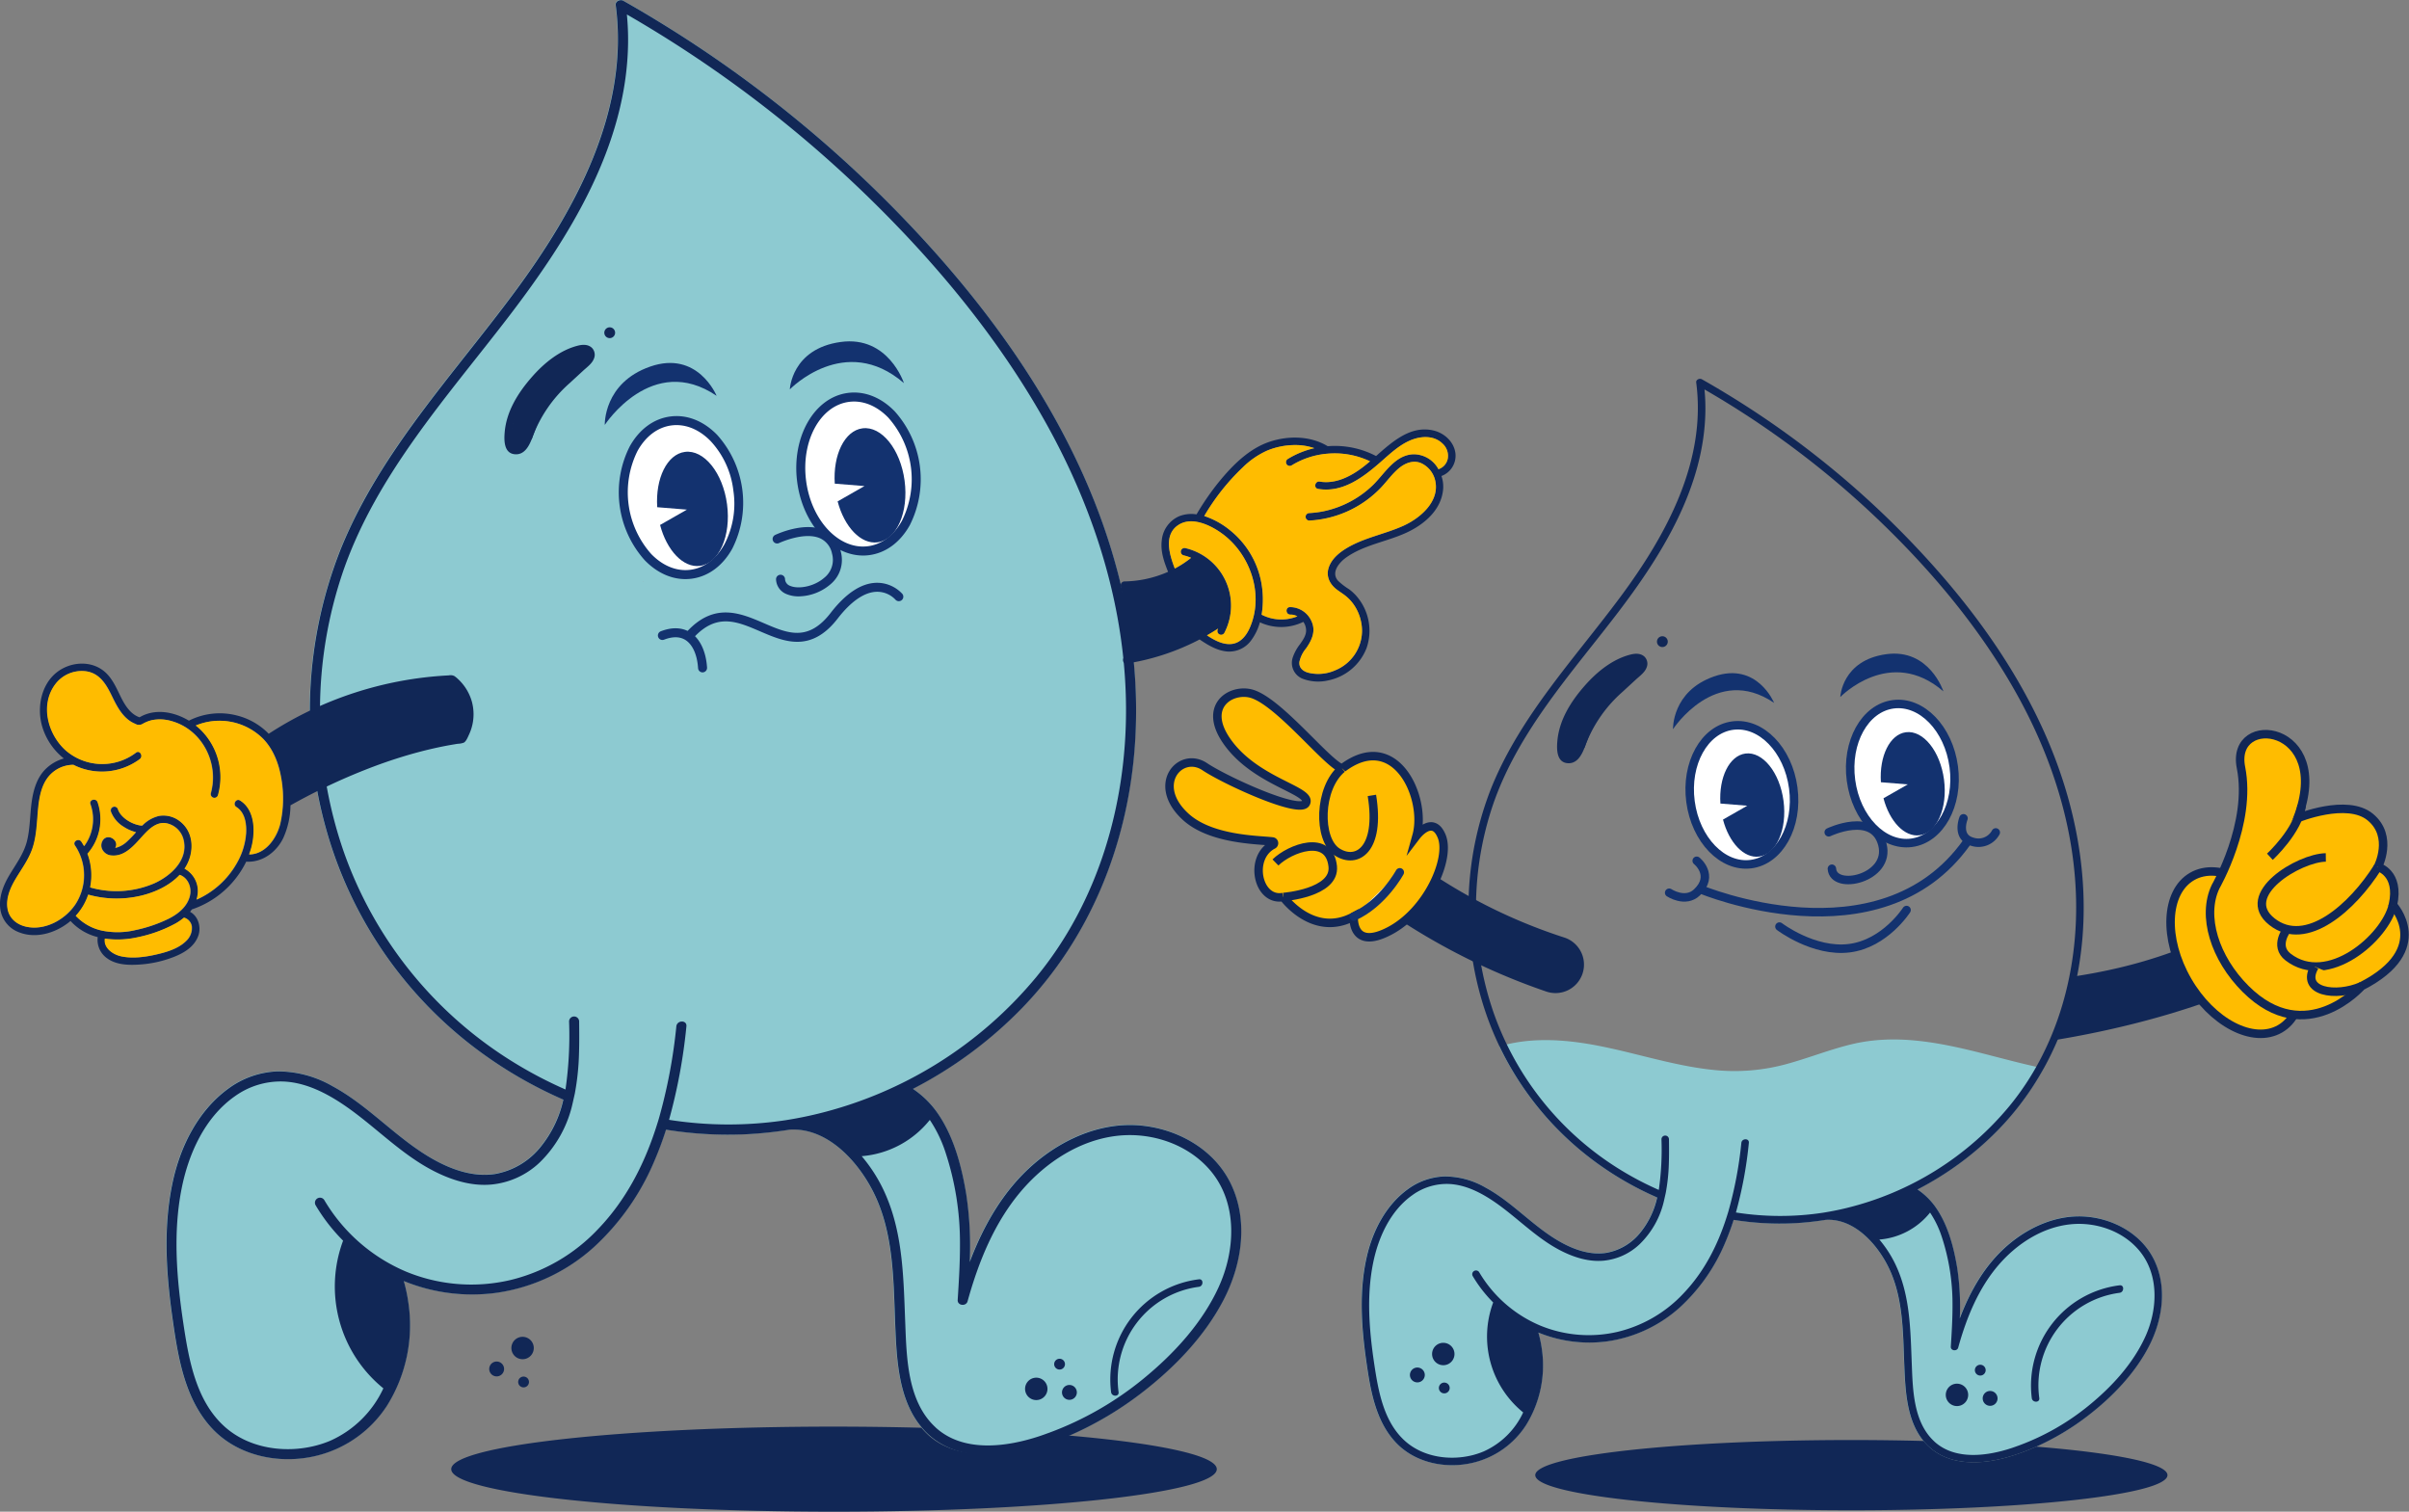 <svg xmlns="http://www.w3.org/2000/svg" xmlns:xlink="http://www.w3.org/1999/xlink" id="Groupe_2033" data-name="Groupe 2033" width="851.896" height="534.539" viewBox="0 0 851.896 534.539"><rect x="0" y="0" width="851.896" height="534.539" fill="#808080" stroke="none"/><defs><clipPath id="clip-path"><rect id="Rectangle_393" data-name="Rectangle 393" width="851.896" height="534.537" fill="none"></rect></clipPath></defs><g id="Groupe_2033-2" data-name="Groupe 2033" clip-path="url(#clip-path)"><path id="Trac&#xE9;_6438" data-name="Trac&#xE9; 6438" d="M685.465,349.355c26.888-4.437,56.859-12.652,80.971-25.351a10.952,10.952,0,1,0-10.357-19.3c-21.778,11.959-40.729,18.761-65.311,22.379" transform="translate(41.505 18.367)" fill="#112756"></path><path id="Trac&#xE9;_6439" data-name="Trac&#xE9; 6439" d="M731.364,292.328c-9.476,5.471-10.2,21.966-1.607,36.842s23.234,22.5,32.71,17.029,10.2-21.966,1.607-36.842-23.233-22.5-32.709-17.029" transform="translate(43.823 17.593)" fill="#ffbc00"></path><path id="Trac&#xE9;_6440" data-name="Trac&#xE9; 6440" d="M731.364,292.328c-9.476,5.471-10.2,21.966-1.607,36.842s23.234,22.5,32.71,17.029,10.2-21.966,1.607-36.842S740.84,286.857,731.364,292.328Z" transform="translate(43.823 17.593)" fill="none" stroke="#112756" stroke-miterlimit="10" stroke-width="3"></path><path id="Trac&#xE9;_6441" data-name="Trac&#xE9; 6441" d="M738.9,298.675s12.887-22.32,8.961-42.085,32.7-15.316,20,17.905c0,0,17.55-7.177,25.738-.381,8.286,6.877,2.682,17.624,2.682,17.624s7.847,1.992,5.307,13.475c0,0,14.538,15.551-11.111,28.69,0,0-19.555,22.338-40.993.952-10.872-10.844-15.564-25.782-10.579-36.182" transform="translate(44.619 14.822)" fill="#ffbc00"></path><path id="Trac&#xE9;_6442" data-name="Trac&#xE9; 6442" d="M738.9,298.675s12.887-22.32,8.961-42.085,32.7-15.316,20,17.905c0,0,17.55-7.177,25.738-.381,8.286,6.877,2.682,17.624,2.682,17.624s7.847,1.992,5.307,13.475c0,0,14.538,15.551-11.111,28.69,0,0-19.555,22.338-40.993.952C738.606,324.012,733.914,309.075,738.9,298.675Z" transform="translate(44.619 14.822)" fill="none" stroke="#112756" stroke-miterlimit="10" stroke-width="3"></path><path id="Trac&#xE9;_6443" data-name="Trac&#xE9; 6443" d="M800.139,301.764c-2.724,11.607-23.07,29.159-37.056,18.391-5.092-3.921-.351-9.848-.351-9.848" transform="translate(46.062 18.272)" fill="#ffbc00"></path><path id="Trac&#xE9;_6444" data-name="Trac&#xE9; 6444" d="M800.139,301.764c-2.724,11.607-23.07,29.159-37.056,18.391-5.092-3.921-.351-9.848-.351-9.848" transform="translate(46.062 18.272)" fill="none" stroke="#112756" stroke-miterlimit="10" stroke-width="3"></path><path id="Trac&#xE9;_6445" data-name="Trac&#xE9; 6445" d="M788.428,329.213c-9.037,3.962-21.752,2.049-16.594-6.95" transform="translate(46.662 19.513)" fill="#ffbc00"></path><path id="Trac&#xE9;_6446" data-name="Trac&#xE9; 6446" d="M788.428,329.213c-9.037,3.962-21.752,2.049-16.594-6.95" transform="translate(46.662 19.513)" fill="none" stroke="#112756" stroke-miterlimit="10" stroke-width="3"></path><path id="Trac&#xE9;_6447" data-name="Trac&#xE9; 6447" d="M756.869,286.693s10.1-9.242,11.279-18.235" transform="translate(45.828 16.255)" fill="#ffbc00"></path><path id="Trac&#xE9;_6448" data-name="Trac&#xE9; 6448" d="M756.869,286.693s10.1-9.242,11.279-18.235" transform="translate(45.828 16.255)" fill="none" stroke="#112756" stroke-miterlimit="10" stroke-width="3"></path><path id="Trac&#xE9;_6449" data-name="Trac&#xE9; 6449" d="M795.229,289.25c-8.933,14.244-25.364,28.881-37.46,19.358s9.54-22.591,19.049-22.724" transform="translate(45.666 17.31)" fill="#ffbc00"></path><path id="Trac&#xE9;_6450" data-name="Trac&#xE9; 6450" d="M795.229,289.25c-8.933,14.244-25.364,28.881-37.46,19.358s9.54-22.591,19.049-22.724" transform="translate(45.666 17.31)" fill="none" stroke="#112756" stroke-miterlimit="10" stroke-width="3"></path><path id="Trac&#xE9;_6451" data-name="Trac&#xE9; 6451" d="M733.843,423.746h0c-4.53-8.6-13.883-13.672-23.354-14.54-10.307-.945-20.383,3.468-28.072,10.1-7.944,6.841-13.268,16.131-16.926,25.855a91.631,91.631,0,0,0-.912-17.859c-1.167-7.074-3.129-14.678-7.127-20.723a24.788,24.788,0,0,0-6.915-7.022,110.381,110.381,0,0,0,28.836-21.38,101.717,101.717,0,0,0,15.77-21.4c-7.571-1.564-15.064-3.65-22.516-5.524-14.8-3.721-30.021-6.632-45.145-3.027-7.867,1.875-15.39,4.917-23.186,7.039a69.582,69.582,0,0,1-24.505,2.212c-16.365-1.424-31.858-7.345-48.055-9.7-9.565-1.391-19.73-1.549-28.986,1.251a109.127,109.127,0,0,0,35.431,41.932,113.52,113.52,0,0,0,20.31,11.443,29.89,29.89,0,0,1-5.7,12.08,19.891,19.891,0,0,1-12.271,7.5c-5.578.869-11.178-1.039-16.014-3.712-9.725-5.366-17.032-14.127-26.811-19.408a28.757,28.757,0,0,0-14.572-3.892,23.29,23.29,0,0,0-12.811,4.507c-7.837,5.685-12.514,14.88-14.583,24.159-2.673,11.963-1.856,24.34-.148,36.376,1.442,10.182,3.2,21.424,10.605,29.165,6.1,6.363,15.336,8.74,23.915,7.616a30.825,30.825,0,0,0,22.006-13.9,39.968,39.968,0,0,0,5.536-27.235,40.7,40.7,0,0,0-1.177-5.495,47.484,47.484,0,0,0,24.308,3.119,48.486,48.486,0,0,0,25.793-12.08,64.926,64.926,0,0,0,15.908-22.706,87.1,87.1,0,0,0,3.044-8.177,102.629,102.629,0,0,0,21.19,1.2,106.458,106.458,0,0,0,11.008-1.144l.361-.064c9.874-.594,17.987,8.262,22.134,16.619,5.324,10.754,5.186,23.194,5.663,34.9.371,8.962.838,19.439,6.8,26.673a21.174,21.174,0,0,0,1.623,1.771c7.4,7.1,18.6,6.618,27.818,4.041a77.752,77.752,0,0,0,10.425-3.8,90.207,90.207,0,0,0,18.21-10.892c8.612-6.618,16.629-14.9,21.646-24.626,4.932-9.577,6.607-21.391,1.442-31.244" transform="translate(27.49 20.985)" fill="#8dcad1"></path><path id="Trac&#xE9;_6452" data-name="Trac&#xE9; 6452" d="M431.285,417.446c-6.082-11.552-18.644-18.359-31.364-19.528-13.844-1.267-27.376,4.658-37.7,13.56-10.668,9.186-17.818,21.664-22.732,34.725a122.875,122.875,0,0,0-1.225-23.985c-1.566-9.5-4.2-19.712-9.571-27.831a33.277,33.277,0,0,0-9.286-9.429,148.24,148.24,0,0,0,38.727-28.714c23.73-24.57,36.819-56.93,39.61-90.772,2.948-35.851-5.469-71.616-20.995-103.834-15.5-32.2-37.688-60.9-62.528-86.442A433.676,433.676,0,0,0,228.645,7.055Q222.877,3.529,216.98.2c-1.054-.584-2.863.142-2.678,1.538,4.957,37.432-14.286,72.513-35.822,101.584-21.649,29.213-47.344,56.289-61.274,90.4A155.107,155.107,0,0,0,112.178,294.1a146.582,146.582,0,0,0,56.332,79.307,152.322,152.322,0,0,0,27.276,15.368A40.147,40.147,0,0,1,188.138,405a26.71,26.71,0,0,1-16.48,10.07c-7.492,1.168-15.012-1.4-21.507-4.985-13.062-7.208-22.875-18.972-36.007-26.065a38.633,38.633,0,0,0-19.57-5.227,31.285,31.285,0,0,0-17.206,6.054c-10.526,7.634-16.807,19.983-19.584,32.445-3.59,16.066-2.493,32.688-.2,48.854,1.937,13.674,4.3,28.772,14.243,39.169,8.19,8.546,20.6,11.737,32.119,10.227A41.39,41.39,0,0,0,133.5,496.866a53.672,53.672,0,0,0,7.436-36.576,54.575,54.575,0,0,0-1.581-7.378A63.769,63.769,0,0,0,172,457.1a65.107,65.107,0,0,0,34.64-16.222A87.2,87.2,0,0,0,228,410.382a116.952,116.952,0,0,0,4.087-10.982,137.961,137.961,0,0,0,28.459,1.61,143.144,143.144,0,0,0,14.784-1.539l.485-.085c13.26-.8,24.156,11.1,29.725,22.319,7.15,14.443,6.965,31.149,7.606,46.874.5,12.036,1.125,26.108,9.13,35.822a28.175,28.175,0,0,0,2.178,2.379c9.943,9.528,24.983,8.887,37.36,5.427a104.336,104.336,0,0,0,14-5.1,121.147,121.147,0,0,0,24.456-14.628c11.565-8.888,22.333-20.012,29.071-33.073,6.623-12.861,8.874-28.728,1.937-41.961" transform="translate(3.358 0)" fill="#8dcad1"></path><path id="Trac&#xE9;_6453" data-name="Trac&#xE9; 6453" d="M421.178,490.7c0,8.309-60.6,15.039-135.357,15.039S150.465,499.007,150.465,490.7s60.6-15.039,135.356-15.039c10.634,0,20.985.142,30.912.4A25.56,25.56,0,0,0,318.7,478.2c8.964,8.591,22.526,8.013,33.685,4.893a94.109,94.109,0,0,0,12.624-4.6c34.032,2.735,56.172,7.178,56.172,12.2" transform="translate(9.111 28.801)" fill="#112756"></path><path id="Trac&#xE9;_6454" data-name="Trac&#xE9; 6454" d="M431.357,417.513c-6.081-11.552-18.643-18.36-31.364-19.528-13.843-1.267-27.375,4.658-37.7,13.56-10.668,9.186-17.818,21.664-22.733,34.724a122.712,122.712,0,0,0-1.225-23.985c-1.566-9.5-4.2-19.712-9.571-27.832a33.27,33.27,0,0,0-9.285-9.428A148.234,148.234,0,0,0,358.2,356.31c23.73-24.57,36.819-56.93,39.613-90.772,2.948-35.851-5.471-71.616-21-103.834-15.5-32.2-37.687-60.9-62.528-86.442A433.7,433.7,0,0,0,228.718,7.119Q222.95,3.593,217.053.268C216-.317,214.191.41,214.375,1.805c4.957,37.432-14.286,72.513-35.821,101.584-21.65,29.213-47.345,56.29-61.275,90.4a155.113,155.113,0,0,0-5.027,100.373,146.568,146.568,0,0,0,56.332,79.306,152.312,152.312,0,0,0,27.275,15.368,40.127,40.127,0,0,1-7.649,16.223,26.711,26.711,0,0,1-16.479,10.07c-7.493,1.169-15.013-1.4-21.508-4.985-13.061-7.208-22.875-18.972-36.007-26.065a38.625,38.625,0,0,0-19.57-5.227,31.307,31.307,0,0,0-17.206,6.054c-10.525,7.634-16.805,19.983-19.584,32.445-3.589,16.067-2.492,32.689-.2,48.855,1.937,13.674,4.3,28.771,14.243,39.168,8.191,8.546,20.6,11.737,32.119,10.227a41.387,41.387,0,0,0,29.554-18.673,53.665,53.665,0,0,0,7.436-36.576,54.245,54.245,0,0,0-1.581-7.378,63.785,63.785,0,0,0,32.646,4.188,65.113,65.113,0,0,0,34.64-16.223,87.189,87.189,0,0,0,21.365-30.5,116.65,116.65,0,0,0,4.087-10.982,137.965,137.965,0,0,0,28.459,1.61,142.789,142.789,0,0,0,14.784-1.539l.486-.085c13.259-.8,24.155,11.1,29.724,22.319,7.15,14.443,6.967,31.149,7.606,46.874.5,12.036,1.125,26.109,9.13,35.822a28.379,28.379,0,0,0,2.179,2.379c9.942,9.529,24.982,8.887,37.361,5.427a104.487,104.487,0,0,0,14-5.1,121.168,121.168,0,0,0,24.455-14.628c11.565-8.887,22.334-20.012,29.072-33.073,6.622-12.861,8.874-28.728,1.936-41.961M285.621,393.881c-3.69.9-7.407,1.624-11.153,2.222a135.668,135.668,0,0,1-41.234-.128,193.917,193.917,0,0,0,6.138-33.058c.257-2.279-3.3-2.265-3.56,0a187.353,187.353,0,0,1-6.14,32.474c-.341,1.169-.712,2.322-1.082,3.475-4.273,13.161-10.641,25.5-20.4,35.68a62.845,62.845,0,0,1-31.15,18.1,60.51,60.51,0,0,1-36.79-2.991A61.32,61.32,0,0,1,111.3,424.319a1.786,1.786,0,0,0-3.077,1.808,63.437,63.437,0,0,0,9.742,12.577,46.366,46.366,0,0,0,14.242,52.216,37.548,37.548,0,0,1-18.787,18.53c-.512.214-1.054.427-1.6.627a35.83,35.83,0,0,1-3.575,1.111c-10.811,2.763-23.372,1.011-31.948-6.523-10.355-9.13-12.876-23.786-14.828-36.748-2.35-15.7-3.717-31.962-.6-47.658,2.45-12.334,8.189-25.124,18.758-32.574a27.823,27.823,0,0,1,16.977-5.271c6.766.214,13.119,2.977,18.8,6.467,12.307,7.563,21.949,18.8,34.939,25.352,6.182,3.12,13.118,5.27,20.1,4.616a28.788,28.788,0,0,0,17.063-7.819,41.634,41.634,0,0,0,11.609-20.824l.8-3.546a89.471,89.471,0,0,0,1.467-13.873c.128-3.874.1-7.763.057-11.651a1.782,1.782,0,0,0-3.561,0,133.175,133.175,0,0,1-1.267,24.114,148.5,148.5,0,0,1-17.847-9.315,143.158,143.158,0,0,1-60.591-74.82,152.469,152.469,0,0,1-.056-99.519c11.935-34.113,36.734-61.374,58.355-89.575,21.436-27.974,41.875-60.563,42.273-96.983a92.352,92.352,0,0,0-.427-9.928,431.071,431.071,0,0,1,83.124,62.4c25.411,24.413,48.357,51.916,65.478,82.8,17.033,30.737,27.817,65.02,27.916,100.344.085,33.984-9.857,68.139-31.591,94.647a144.962,144.962,0,0,1-77.627,48.584m142.048,61.075c-5.839,12.834-15.909,23.757-26.734,32.6a115.584,115.584,0,0,1-33.159,19.015c-1.239.441-2.464.9-3.717,1.31-11.507,3.775-26.606,5.826-36.434-3.019-.1-.085-.17-.171-.256-.257-9.857-9.158-10.127-24.484-10.611-36.961-.6-15.054-.713-30.708-6.753-44.809a54.464,54.464,0,0,0-8.645-14.015A34.329,34.329,0,0,0,325.445,396a46.459,46.459,0,0,1,5.584,11.58,101.958,101.958,0,0,1,5.084,32.033c.029,6.694-.384,13.375-.811,20.054-.128,2.037,2.977,2.379,3.5.471,3.874-13.988,9.5-27.917,19.029-39.07,8.688-10.156,20.88-18.146,34.411-19.5,12.178-1.225,25.255,3.318,33,13.047,9.086,11.423,8.189,27.66,2.42,40.337" transform="translate(3.363 0.004)" fill="#112756"></path><path id="Trac&#xE9;_6455" data-name="Trac&#xE9; 6455" d="M401.552,426.544a35.712,35.712,0,0,0-31.061,39.824c0,.021.005.044.008.066.212,1.67,2.863,1.7,2.651,0a33.009,33.009,0,0,1,28.186-37.209l.215-.029c1.667-.221,1.689-2.875,0-2.651" transform="translate(22.416 25.826)" fill="#112756"></path><path id="Trac&#xE9;_6456" data-name="Trac&#xE9; 6456" d="M176.6,460.882a1.909,1.909,0,1,1-1.909-1.909,1.909,1.909,0,0,1,1.909,1.909" transform="translate(10.462 27.791)" fill="#112756"></path><path id="Trac&#xE9;_6457" data-name="Trac&#xE9; 6457" d="M168.382,456.584a2.627,2.627,0,1,1-2.627-2.627,2.627,2.627,0,0,1,2.627,2.627" transform="translate(9.877 27.487)" fill="#112756"></path><path id="Trac&#xE9;_6458" data-name="Trac&#xE9; 6458" d="M178.436,449.676a3.959,3.959,0,1,1-3.959-3.959,3.959,3.959,0,0,1,3.959,3.959" transform="translate(10.325 26.988)" fill="#112756"></path><path id="Trac&#xE9;_6459" data-name="Trac&#xE9; 6459" d="M352.064,453.589a1.909,1.909,0,1,1,0,2.7,1.909,1.909,0,0,1,0-2.7Z" transform="translate(21.283 27.431)" fill="#112756"></path><path id="Trac&#xE9;_6460" data-name="Trac&#xE9; 6460" d="M354.88,462.54a2.627,2.627,0,1,1,0,3.715l0,0a2.628,2.628,0,0,1,0-3.712" transform="translate(21.441 27.96)" fill="#112756"></path><path id="Trac&#xE9;_6461" data-name="Trac&#xE9; 6461" d="M342.962,460.5a3.959,3.959,0,1,1,0,5.6,3.958,3.958,0,0,1,0-5.6Z" transform="translate(20.696 27.813)" fill="#112756"></path><path id="Trac&#xE9;_6462" data-name="Trac&#xE9; 6462" d="M199.224,116.123c-1.283-1.315-3.171-1.315-4.847-.912-6.522,1.57-12.175,6.215-16.492,11.157-4.826,5.5-8.972,12.069-9.6,19.525-.244,2.8-.276,7.265,3.362,7.742,3.51.477,5.239-2.779,6.289-5.547a47.555,47.555,0,0,1,13.437-19.673c1.527-1.411,3.065-2.821,4.592-4.232,1.368-1.273,3.235-2.556,3.9-4.369a3.492,3.492,0,0,0-.647-3.691m-1.782,2.63c-.127.721-.933,1.315-1.442,1.782-.689.658-1.4,1.3-2.1,1.951l-4.4,4.051a47.286,47.286,0,0,0-10.563,13.024,58.981,58.981,0,0,0-3.553,7.816c-.435,1.156-.9,2.609-2,3.3-1.442.912-2.291-.021-2.45-1.464-.7-6.289,2.365-12.451,5.96-17.393a40.822,40.822,0,0,1,12.253-11.56c1.029-.583,8.8-4.391,8.3-1.506" transform="translate(10.184 6.962)" fill="#112756"></path><path id="Trac&#xE9;_6463" data-name="Trac&#xE9; 6463" d="M194.628,116.448l-8.934,4.115-5.92,5.29-3.956,5.29-3.526,6.469-1.563,6.469-.906,5.581,1.764,2.414h2.939l3.314-4.068,3.74-10.157,5.76-6.936,4.468-4.52,5.559-5.327,1.846-3.463-2.939-1.15Z" transform="translate(10.283 7.051)" fill="#112756"></path><path id="Trac&#xE9;_6464" data-name="Trac&#xE9; 6464" d="M205.32,111.044a1.909,1.909,0,1,1-1.909-1.909,1.909,1.909,0,0,1,1.909,1.909" transform="translate(12.201 6.608)" fill="#112756"></path><path id="Trac&#xE9;_6465" data-name="Trac&#xE9; 6465" d="M214.375,193.757a.243.243,0,0,0-.032.053c-.011-.021-.021-.042-.011-.053a.032.032,0,0,1,.042,0" transform="translate(12.977 11.731)" fill="#d5000d"></path><path id="Trac&#xE9;_6466" data-name="Trac&#xE9; 6466" d="M214.375,193.757a.243.243,0,0,0-.032.053c-.011-.021-.021-.042-.011-.053a.032.032,0,0,1,.042,0" transform="translate(12.977 11.731)" fill="#d5000d"></path><path id="Trac&#xE9;_6467" data-name="Trac&#xE9; 6467" d="M248.335,164.794c1.987,14.963-5.4,28.289-16.505,29.762s-21.714-9.462-23.7-24.426,5.4-28.289,16.507-29.763,21.712,9.463,23.7,24.427" transform="translate(12.583 8.491)" fill="#fff"></path><path id="Trac&#xE9;_6468" data-name="Trac&#xE9; 6468" d="M229.885,196.373c-5.122,0-10.155-2.316-14.377-6.667a36,36,0,0,1-5.334-40.2c3.368-6.073,8.461-9.847,14.343-10.628s11.783,1.534,16.62,6.518a35.993,35.993,0,0,1,5.335,40.2c-3.368,6.074-8.462,9.847-14.344,10.629a17.145,17.145,0,0,1-2.243.147m-3.142-54.456a13.6,13.6,0,0,0-1.806.12c-4.858.645-9.112,3.847-11.98,9.017a32.83,32.83,0,0,0,4.836,36.437c4.116,4.242,9.05,6.228,13.918,5.58s9.111-3.847,11.979-9.017a30.927,30.927,0,0,0,3.159-18.958h0a30.938,30.938,0,0,0-7.994-17.478c-3.607-3.717-7.848-5.7-12.111-5.7" transform="translate(12.492 8.4)" fill="#13326f"></path><path id="Trac&#xE9;_6469" data-name="Trac&#xE9; 6469" d="M229.655,171.085l-10.506-.851c-.67-10.179,3.474-18.722,9.78-19.559,6.759-.9,13.436,7.4,14.913,18.526s-2.805,20.878-9.564,21.775c-5.908.785-11.752-5.454-14.117-14.469Z" transform="translate(13.265 9.119)" fill="#13326f"></path><path id="Trac&#xE9;_6470" data-name="Trac&#xE9; 6470" d="M201.659,142.927s16.758-25.764,39.548-10.293c0,0-6.632-16.215-23.509-10.331-16.566,5.774-16.039,20.623-16.039,20.623" transform="translate(12.21 7.328)" fill="#13326f"></path><path id="Trac&#xE9;_6471" data-name="Trac&#xE9; 6471" d="M307.538,156.937c1.986,14.963-5.4,28.289-16.506,29.762s-21.714-9.462-23.7-24.426,5.4-28.289,16.506-29.763,21.713,9.463,23.7,24.427" transform="translate(16.167 8.015)" fill="#fff"></path><path id="Trac&#xE9;_6472" data-name="Trac&#xE9; 6472" d="M289.13,188.513c-11.127,0-21.316-11.1-23.285-25.94-2.1-15.81,5.921-29.962,17.874-31.548,5.877-.781,11.783,1.534,16.62,6.518a35.994,35.994,0,0,1,5.335,40.2c-3.368,6.073-8.462,9.846-14.344,10.628a16.728,16.728,0,0,1-2.2.145m-3.186-54.454a13.6,13.6,0,0,0-1.806.12c-10.215,1.355-17.006,13.906-15.139,27.976s11.695,24.415,21.913,23.058c4.857-.645,9.111-3.848,11.979-9.018a32.832,32.832,0,0,0-4.835-36.437c-3.607-3.717-7.848-5.7-12.111-5.7" transform="translate(16.077 7.924)" fill="#13326f"></path><path id="Trac&#xE9;_6473" data-name="Trac&#xE9; 6473" d="M288.857,163.228l-10.506-.851c-.67-10.179,3.474-18.722,9.78-19.559,6.759-.9,13.436,7.4,14.913,18.526s-2.805,20.878-9.564,21.775c-5.908.785-11.752-5.453-14.117-14.469Z" transform="translate(16.85 8.644)" fill="#13326f"></path><path id="Trac&#xE9;_6474" data-name="Trac&#xE9; 6474" d="M263.362,130.794s19.487-20.209,40.346-2.22c0,0-5.477-16.875-22.374-14.539-17.377,2.4-17.972,16.759-17.972,16.759" transform="translate(15.946 6.891)" fill="#13326f"></path><path id="Trac&#xE9;_6475" data-name="Trac&#xE9; 6475" d="M266.846,200.24a10.893,10.893,0,0,1-4.2-.766,5.829,5.829,0,0,1-3.807-5.157,1.591,1.591,0,1,1,3.175-.2,2.693,2.693,0,0,0,1.864,2.424c2.819,1.184,8.3.323,11.966-2.845a8.1,8.1,0,0,0,2.8-8.53,7.56,7.56,0,0,0-4.081-5.394c-5.621-2.628-14.6,1.584-14.693,1.627a1.591,1.591,0,0,1-1.37-2.871c.421-.2,10.414-4.9,17.4-1.642a10.684,10.684,0,0,1,5.82,7.486,11.2,11.2,0,0,1-3.8,11.731,17.692,17.692,0,0,1-11.083,4.137" transform="translate(15.597 10.641)" fill="#13326f"></path><path id="Trac&#xE9;_6476" data-name="Trac&#xE9; 6476" d="M268.076,215.181c-4.536,0-8.934-1.9-13.062-3.673-8.258-3.557-15.388-6.627-23.551,2.187a1.591,1.591,0,0,1-2.335-2.161c9.693-10.467,18.965-6.471,27.144-2.948,8.38,3.609,15.616,6.727,23.6-3.589,5.392-6.97,10.849-10.564,16.218-10.685a12.2,12.2,0,0,1,9.125,3.881,1.591,1.591,0,0,1-2.422,2.064,8.859,8.859,0,0,0-6.684-2.762c-4.287.121-9.032,3.388-13.72,9.449-4.816,6.224-9.636,8.237-14.309,8.237" transform="translate(13.848 11.765)" fill="#13326f"></path><path id="Trac&#xE9;_6477" data-name="Trac&#xE9; 6477" d="M235.163,225.071a1.591,1.591,0,0,1-1.587-1.491c-.3-4.7-1.911-8.321-4.43-9.934-1.983-1.273-4.543-1.317-7.608-.135a1.59,1.59,0,1,1-1.145-2.967c5.056-1.955,8.484-.85,10.47.422,3.382,2.167,5.529,6.691,5.889,12.415a1.591,1.591,0,0,1-1.487,1.687q-.053,0-.1,0" transform="translate(13.283 12.684)" fill="#13326f"></path><path id="Trac&#xE9;_6478" data-name="Trac&#xE9; 6478" d="M735.486,492.548c0,6.862-50.047,12.419-111.782,12.419s-111.782-5.557-111.782-12.419,50.047-12.419,111.782-12.419c8.781,0,17.329.117,25.527.329a21.2,21.2,0,0,0,1.623,1.771c7.4,7.1,18.6,6.618,27.818,4.041a77.6,77.6,0,0,0,10.425-3.8c28.1,2.259,46.388,5.928,46.388,10.075" transform="translate(30.997 29.072)" fill="#112756"></path><path id="Trac&#xE9;_6479" data-name="Trac&#xE9; 6479" d="M733.9,437.136c-4.529-8.6-13.883-13.671-23.353-14.54-10.309-.944-20.384,3.468-28.073,10.1-7.943,6.841-13.267,16.131-16.926,25.856a91.475,91.475,0,0,0-.912-17.86c-1.167-7.074-3.129-14.678-7.127-20.723a24.773,24.773,0,0,0-6.915-7.021,110.368,110.368,0,0,0,28.836-21.381c17.669-18.294,27.415-42.39,29.494-67.589,2.2-26.694-4.073-53.324-15.633-77.314-11.539-23.979-28.062-45.349-46.558-64.365a322.932,322.932,0,0,0-63.718-50.739q-4.3-2.625-8.686-5.1c-.785-.435-2.132.106-1.994,1.145,3.691,27.871-10.637,53.993-26.673,75.638-16.12,21.752-35.253,41.913-45.625,67.313a115.489,115.489,0,0,0-3.744,74.737,109.14,109.14,0,0,0,41.945,59.051,113.457,113.457,0,0,0,20.31,11.443,29.89,29.89,0,0,1-5.7,12.08,19.891,19.891,0,0,1-12.271,7.5c-5.578.87-11.178-1.039-16.014-3.712-9.725-5.366-17.032-14.126-26.811-19.408a28.757,28.757,0,0,0-14.572-3.892,23.3,23.3,0,0,0-12.811,4.507c-7.837,5.685-12.514,14.88-14.583,24.159-2.673,11.963-1.856,24.34-.148,36.377,1.442,10.181,3.2,21.423,10.605,29.165,6.1,6.363,15.336,8.739,23.915,7.615a30.818,30.818,0,0,0,22.006-13.9,39.968,39.968,0,0,0,5.536-27.235,40.645,40.645,0,0,0-1.177-5.494,47.5,47.5,0,0,0,24.308,3.118,48.479,48.479,0,0,0,25.793-12.08,64.9,64.9,0,0,0,15.908-22.706,86.986,86.986,0,0,0,3.044-8.177,102.7,102.7,0,0,0,21.19,1.2,106.459,106.459,0,0,0,11.009-1.145l.361-.064c9.874-.594,17.987,8.262,22.134,16.619,5.324,10.754,5.186,23.194,5.663,34.9.371,8.962.838,19.44,6.8,26.673a21.2,21.2,0,0,0,1.623,1.771c7.4,7.1,18.6,6.618,27.818,4.041a77.6,77.6,0,0,0,10.425-3.8A90.2,90.2,0,0,0,710.81,493c8.612-6.618,16.629-14.9,21.646-24.626,4.932-9.577,6.607-21.391,1.442-31.244M625.383,419.539c-2.747.668-5.515,1.209-8.3,1.654a101.021,101.021,0,0,1-30.7-.1,144.386,144.386,0,0,0,4.571-24.615c.191-1.7-2.461-1.686-2.651,0a139.438,139.438,0,0,1-4.571,24.181c-.255.87-.53,1.729-.806,2.588-3.182,9.8-7.922,18.984-15.187,26.567a46.785,46.785,0,0,1-23.194,13.48,45.058,45.058,0,0,1-27.394-2.227A45.658,45.658,0,0,1,495.582,442.2a1.33,1.33,0,0,0-2.291,1.347,47.31,47.31,0,0,0,7.254,9.365,34.524,34.524,0,0,0,10.605,38.88,27.957,27.957,0,0,1-13.989,13.8c-.382.159-.785.318-1.188.467a26.82,26.82,0,0,1-2.662.827c-8.05,2.057-17.4.753-23.788-4.857-7.71-6.8-9.587-17.711-11.04-27.362-1.75-11.687-2.768-23.8-.445-35.486,1.824-9.184,6.1-18.708,13.967-24.255A20.718,20.718,0,0,1,484.648,411c5.038.159,9.768,2.217,14,4.815,9.163,5.632,16.343,14,26.015,18.878,4.6,2.323,9.768,3.924,14.964,3.436a21.433,21.433,0,0,0,12.705-5.822,30.994,30.994,0,0,0,8.643-15.505l.594-2.641a66.477,66.477,0,0,0,1.092-10.33c.1-2.885.074-5.78.042-8.675a1.327,1.327,0,0,0-2.651,0,99.2,99.2,0,0,1-.944,17.955,110.546,110.546,0,0,1-13.289-6.936A106.588,106.588,0,0,1,500.7,350.466a113.524,113.524,0,0,1-.042-74.1c8.887-25.4,27.352-45.7,43.451-66.7,15.961-20.829,31.18-45.095,31.477-72.213a68.791,68.791,0,0,0-.318-7.392,320.963,320.963,0,0,1,61.894,46.463c18.92,18.178,36.006,38.657,48.753,61.65,12.684,22.887,20.713,48.414,20.787,74.716.064,25.3-7.339,50.737-23.523,70.474a107.928,107.928,0,0,1-57.8,36.175m105.769,45.476c-4.348,9.556-11.846,17.69-19.906,24.276a86.062,86.062,0,0,1-24.69,14.158c-.923.329-1.835.668-2.768.976-8.569,2.81-19.811,4.338-27.129-2.248-.074-.064-.127-.127-.191-.191-7.339-6.819-7.54-18.231-7.9-27.521-.445-11.21-.53-22.865-5.027-33.365a40.554,40.554,0,0,0-6.437-10.436,25.568,25.568,0,0,0,17.934-9.545,34.674,34.674,0,0,1,4.157,8.622,75.92,75.92,0,0,1,3.786,23.852c.021,4.985-.286,9.959-.6,14.933-.1,1.517,2.217,1.771,2.609.35,2.885-10.415,7.074-20.787,14.169-29.091,6.469-7.562,15.548-13.511,25.623-14.519,9.068-.912,18.8,2.471,24.573,9.715,6.766,8.506,6.1,20.6,1.8,30.035" transform="translate(27.493 7.648)" fill="#112756"></path><path id="Trac&#xE9;_6480" data-name="Trac&#xE9; 6480" d="M708.552,428.544a35.712,35.712,0,0,0-31.061,39.824c0,.021.005.043.008.066.212,1.67,2.864,1.7,2.651,0a33.009,33.009,0,0,1,28.186-37.209l.215-.029c1.667-.221,1.69-2.875,0-2.651" transform="translate(41.005 25.947)" fill="#112756"></path><path id="Trac&#xE9;_6481" data-name="Trac&#xE9; 6481" d="M565.375,296.757a.241.241,0,0,0-.032.053c-.011-.021-.021-.042-.011-.053a.032.032,0,0,1,.042,0" transform="translate(34.23 17.968)" fill="#d5000d"></path><path id="Trac&#xE9;_6482" data-name="Trac&#xE9; 6482" d="M565.375,296.757a.241.241,0,0,0-.032.053c-.011-.021-.021-.042-.011-.053a.032.032,0,0,1,.042,0" transform="translate(34.23 17.968)" fill="#d5000d"></path><path id="Trac&#xE9;_6483" data-name="Trac&#xE9; 6483" d="M483.6,462.882a1.909,1.909,0,1,1-1.909-1.909,1.909,1.909,0,0,1,1.909,1.909" transform="translate(29.051 27.912)" fill="#112756"></path><path id="Trac&#xE9;_6484" data-name="Trac&#xE9; 6484" d="M475.382,458.584a2.627,2.627,0,1,1-2.627-2.627,2.627,2.627,0,0,1,2.627,2.627" transform="translate(28.466 27.608)" fill="#112756"></path><path id="Trac&#xE9;_6485" data-name="Trac&#xE9; 6485" d="M485.436,451.676a3.959,3.959,0,1,1-3.959-3.959,3.959,3.959,0,0,1,3.959,3.959" transform="translate(28.913 27.109)" fill="#112756"></path><path id="Trac&#xE9;_6486" data-name="Trac&#xE9; 6486" d="M659.064,455.589a1.909,1.909,0,1,1,0,2.7,1.909,1.909,0,0,1,0-2.7Z" transform="translate(39.872 27.552)" fill="#112756"></path><path id="Trac&#xE9;_6487" data-name="Trac&#xE9; 6487" d="M661.88,464.54a2.627,2.627,0,1,1,0,3.715l0,0a2.627,2.627,0,0,1,0-3.712" transform="translate(40.03 28.081)" fill="#112756"></path><path id="Trac&#xE9;_6488" data-name="Trac&#xE9; 6488" d="M649.962,462.5a3.959,3.959,0,1,1,0,5.6,3.958,3.958,0,0,1,0-5.6h0" transform="translate(39.285 27.934)" fill="#112756"></path><path id="Trac&#xE9;_6489" data-name="Trac&#xE9; 6489" d="M550.224,219.123c-1.283-1.315-3.171-1.315-4.847-.912-6.522,1.57-12.175,6.215-16.492,11.157-4.826,5.5-8.972,12.069-9.6,19.525-.244,2.8-.276,7.265,3.362,7.742,3.51.477,5.239-2.779,6.289-5.547a47.564,47.564,0,0,1,13.437-19.673c1.527-1.411,3.065-2.821,4.592-4.232,1.368-1.273,3.235-2.556,3.9-4.369a3.492,3.492,0,0,0-.647-3.691m-1.782,2.63c-.127.721-.933,1.315-1.442,1.782-.689.658-1.4,1.3-2.1,1.951l-4.4,4.051a47.286,47.286,0,0,0-10.563,13.024,58.978,58.978,0,0,0-3.553,7.816c-.435,1.156-.9,2.609-2,3.3-1.442.912-2.291-.021-2.45-1.464-.7-6.289,2.365-12.451,5.96-17.393a40.821,40.821,0,0,1,12.253-11.56c1.029-.583,8.8-4.391,8.3-1.506" transform="translate(31.437 13.198)" fill="#112756"></path><path id="Trac&#xE9;_6490" data-name="Trac&#xE9; 6490" d="M545.628,219.448l-8.934,4.115-5.92,5.29-3.956,5.29-3.526,6.469-1.563,6.469-.906,5.581,1.764,2.414h2.939l3.314-4.068,3.739-10.157,5.76-6.936,4.468-4.52,5.559-5.327,1.846-3.463-2.939-1.15Z" transform="translate(31.536 13.287)" fill="#112756"></path><path id="Trac&#xE9;_6491" data-name="Trac&#xE9; 6491" d="M556.32,214.044a1.909,1.909,0,1,1-1.909-1.909,1.909,1.909,0,0,1,1.909,1.909" transform="translate(33.454 12.845)" fill="#112756"></path><path id="Trac&#xE9;_6492" data-name="Trac&#xE9; 6492" d="M600.042,264.008c1.8,13.525-4.885,25.569-14.92,26.9s-19.624-8.553-21.42-22.077,4.885-25.569,14.92-26.9,19.624,8.552,21.42,22.077" transform="translate(34.114 14.642)" fill="#fff"></path><path id="Trac&#xE9;_6493" data-name="Trac&#xE9; 6493" d="M600.042,264.008c1.8,13.525-4.885,25.569-14.92,26.9s-19.624-8.553-21.42-22.077,4.885-25.569,14.92-26.9S598.247,250.483,600.042,264.008Z" transform="translate(34.114 14.642)" fill="none" stroke="#13326f" stroke-linecap="round" stroke-linejoin="round" stroke-width="3"></path><path id="Trac&#xE9;_6494" data-name="Trac&#xE9; 6494" d="M583.158,269.695l-9.5-.769c-.607-9.2,3.14-16.921,8.84-17.678,6.109-.81,12.143,6.687,13.479,16.745s-2.535,18.87-8.645,19.682c-5.339.708-10.621-4.931-12.758-13.078Z" transform="translate(34.731 15.209)" fill="#13326f"></path><path id="Trac&#xE9;_6495" data-name="Trac&#xE9; 6495" d="M557.854,244.245s15.146-23.286,35.745-9.3c0,0-5.993-14.655-21.248-9.338-14.973,5.219-14.5,18.641-14.5,18.641" transform="translate(33.778 13.59)" fill="#13326f"></path><path id="Trac&#xE9;_6496" data-name="Trac&#xE9; 6496" d="M653.552,256.906c1.8,13.525-4.886,25.569-14.92,26.9s-19.625-8.553-21.421-22.077,4.886-25.569,14.92-26.9,19.625,8.552,21.421,22.077" transform="translate(37.354 14.211)" fill="#fff"></path><path id="Trac&#xE9;_6497" data-name="Trac&#xE9; 6497" d="M653.552,256.906c1.8,13.525-4.886,25.569-14.92,26.9s-19.625-8.553-21.421-22.077,4.886-25.569,14.92-26.9S651.757,243.381,653.552,256.906Z" transform="translate(37.354 14.211)" fill="none" stroke="#13326f" stroke-linecap="round" stroke-linejoin="round" stroke-width="3"></path><path id="Trac&#xE9;_6498" data-name="Trac&#xE9; 6498" d="M636.668,262.593l-9.495-.769c-.607-9.2,3.14-16.921,8.84-17.678,6.109-.81,12.143,6.687,13.479,16.745s-2.535,18.87-8.645,19.681c-5.339.71-10.621-4.929-12.758-13.077Z" transform="translate(37.971 14.779)" fill="#13326f"></path><path id="Trac&#xE9;_6499" data-name="Trac&#xE9; 6499" d="M613.624,233.278s17.613-18.265,36.467-2.007c0,0-4.951-15.253-20.224-13.14-15.706,2.172-16.243,15.147-16.243,15.147" transform="translate(37.155 13.196)" fill="#13326f"></path><path id="Trac&#xE9;_6500" data-name="Trac&#xE9; 6500" d="M567.015,297.441s63.427,26.6,94.141-16.534" transform="translate(34.332 17.009)" fill="none" stroke="#13326f" stroke-linecap="round" stroke-linejoin="round" stroke-width="3"></path><path id="Trac&#xE9;_6501" data-name="Trac&#xE9; 6501" d="M566.308,286.994s6.46,5.118.1,11.171c-4.13,3.931-9.841.135-9.841.135" transform="translate(33.7 17.377)" fill="none" stroke="#13326f" stroke-linecap="round" stroke-linejoin="round" stroke-width="3"></path><path id="Trac&#xE9;_6502" data-name="Trac&#xE9; 6502" d="M654.743,272.841s-2.683,6.706,3.168,8.286a6.929,6.929,0,0,0,8.239-3.294" transform="translate(39.607 16.52)" fill="none" stroke="#13326f" stroke-linecap="round" stroke-linejoin="round" stroke-width="3"></path><path id="Trac&#xE9;_6503" data-name="Trac&#xE9; 6503" d="M593.334,309.265s12.132,9.25,24.764,7.642,20.192-13.49,20.192-13.49" transform="translate(35.926 18.372)" fill="none" stroke="#13326f" stroke-linecap="round" stroke-linejoin="round" stroke-width="3"></path><path id="Trac&#xE9;_6504" data-name="Trac&#xE9; 6504" d="M609.769,277.637s15.9-7.6,18.98,4.344-17.352,16.535-17.855,8.539" transform="translate(36.921 16.666)" fill="none" stroke="#13326f" stroke-linecap="round" stroke-linejoin="round" stroke-width="3"></path><path id="Trac&#xE9;_6505" data-name="Trac&#xE9; 6505" d="M167.019,235.288a17.257,17.257,0,0,0-5.113-8.632,10.07,10.07,0,0,0-1.2-.982,3.021,3.021,0,0,0-1.984-.251,128.616,128.616,0,0,0-63.695,20.647A23.727,23.727,0,0,0,83.758,239.6a24.144,24.144,0,0,0-16.95,1.834c-5.3-3.182-12.011-4.415-17.461-1.189-3.106-1.061-5.021-4.03-6.444-6.846-1.591-3.159-2.959-6.6-5.628-9.04-4.817-4.406-12.452-3.867-17.354.106-5.34,4.333-6.832,12.129-5.136,18.546a22.612,22.612,0,0,0,7.8,11.794,14.96,14.96,0,0,0-6.409,3.695c-3.09,3-4.342,7.334-4.942,11.479-.663,4.591-.557,9.3-1.641,13.824-1.114,4.679-3.994,8.378-6.389,12.453-2.082,3.541-3.663,7.63-3.09,11.8a10.272,10.272,0,0,0,6.727,8.254c6.132,2.355,13.175.106,18.1-4.044a19.258,19.258,0,0,0,9.618,5.7,7.923,7.923,0,0,0,3.309,7.486c3.236,2.375,7.618,2.469,11.46,2.218a40.343,40.343,0,0,0,12.542-2.852c3.518-1.433,6.936-3.6,8.262-7.351,1.1-3.1-.063-6.921-2.931-8.44q.339-.41.647-.848a33.094,33.094,0,0,0,19.22-16.89c5.621.361,10.637-3.3,13.074-8.295a28.918,28.918,0,0,0,2.584-11.621A214.906,214.906,0,0,1,132.5,257.518c5.159-1.919,10.4-3.615,15.724-5.023q3.972-1.05,8-1.873,1.928-.391,3.868-.722.905-.154,1.814-.295a6.524,6.524,0,0,0,2.121-.4c.833-.477,1.4-1.915,1.784-2.745a16.981,16.981,0,0,0,1.2-11.179M26.868,310.443c.137-.148.282-.293.414-.444a20.747,20.747,0,0,0,4.007-7.04,37.289,37.289,0,0,0,18.651.376c4.979-1.193,10.125-3.552,13.681-7.375,2.935,1.04,4.325,4.422,3.6,7.424-.924,3.818-4.136,6.392-7.489,8.079a49.9,49.9,0,0,1-11.64,4,27.4,27.4,0,0,1-11.761.26,17.923,17.923,0,0,1-9.459-5.277m39.019,8.9c-2.779,2.785-7.179,4.03-10.912,4.861-3.836.859-8.254,1.413-12.14.545-2.941-.656-6.171-3.006-5.654-6.233a32.246,32.246,0,0,0,11.374-.446A48.206,48.206,0,0,0,62.283,313.1a19.371,19.371,0,0,0,2.874-2.006,3.81,3.81,0,0,1,2.751,3.146,6.241,6.241,0,0,1-2.015,5.105M99.2,277.811c-1.262,5.162-5.243,10.924-11.03,10.934a23.382,23.382,0,0,0,1.543-10.128c-.3-3.532-1.6-6.987-4.723-8.934-1.451-.907-2.784,1.386-1.338,2.29,3.105,1.939,3.648,6.045,3.431,9.4a24.741,24.741,0,0,1-3.272,10.454,30.409,30.409,0,0,1-14.222,12.893,10.984,10.984,0,0,0,.375-1.66,8.976,8.976,0,0,0-4.623-9.271c.076-.113.159-.223.233-.338,3.235-5.061,3.288-12.286-1.677-16.262a9.416,9.416,0,0,0-7.583-2.057,12.009,12.009,0,0,0-5.878,3.361c-.019.018-.037.039-.056.057-.192-.008-.384-.018-.577-.036h-.056a.114.114,0,0,0-.033-.007c-.106-.018-.212-.035-.318-.056a11.129,11.129,0,0,1-1.433-.38,11.937,11.937,0,0,1-2.691-1.309,9.91,9.91,0,0,1-2.2-1.857c-.075-.084-.148-.168-.221-.253,0,0-.118-.153-.147-.188-.132-.179-.256-.362-.371-.551s-.223-.4-.33-.608l-.038-.069a.24.24,0,0,0-.022-.067c-.04-.113-.081-.228-.118-.344a1.327,1.327,0,0,0-2.557.705,10.643,10.643,0,0,0,4.55,5.443,14.182,14.182,0,0,0,4.348,1.909,38.953,38.953,0,0,1-3.352,3.447,9,9,0,0,1-3.384,1.954c-.181.051-.384.1-.593.14,1.5-2.372-2.046-5.035-4.051-3.122a3.242,3.242,0,0,0-.575,3.626,3.962,3.962,0,0,0,3.394,2.188c5.4.472,8.926-4.985,12.249-8.3,1.787-1.782,4-3.437,6.67-3.166a7.771,7.771,0,0,1,6.458,5.905c1.742,7.058-4.428,12.692-10.2,15.337a33.674,33.674,0,0,1-22.81,1.519,21.639,21.639,0,0,0-.942-11.911,18.508,18.508,0,0,0,3.58-18.221c-.571-1.591-3.134-.908-2.556.7a15.918,15.918,0,0,1-2.243,14.833c-.291-.53-.6-1.054-.942-1.564-.941-1.415-3.238-.088-2.29,1.338a18.858,18.858,0,0,1,.157,20.787c-3.613,5.4-10.663,9.342-17.254,7.954-3.348-.706-6.114-2.863-6.722-6.369-.658-3.805,1.061-7.588,2.97-10.765,2.049-3.41,4.439-6.622,5.761-10.414,1.351-3.871,1.567-8.03,1.893-12.083.345-4.291.79-9.085,3.3-12.738a11.407,11.407,0,0,1,9.378-4.908c.3.155.6.308.909.448a22.5,22.5,0,0,0,22.538-2.462c1.349-1.012.029-3.315-1.338-2.29a19.706,19.706,0,0,1-24.886-.823c-6.348-5.727-9.121-16.2-3.576-23.46a11.679,11.679,0,0,1,11.162-4.417c4.694.857,6.9,4.855,8.816,8.8,1.85,3.818,4.023,8,8.166,9.7a2.6,2.6,0,0,0,2.634.055,11.728,11.728,0,0,1,3.521-1.379,14.493,14.493,0,0,1,6.817.4c10.782,3.076,16.745,14.88,13.787,25.478a1.327,1.327,0,0,0,2.557.705,23.544,23.544,0,0,0-6.363-23.362c-.474-.446-.981-.871-1.5-1.283a21.826,21.826,0,0,1,23.862,4.748c3.594,3.748,5.482,8.781,6.337,13.827a40.761,40.761,0,0,1-.31,16.068m63.348-30.953c-16.875,2.43-33.177,8.317-48.5,15.665-3.828,1.835-7.59,3.8-11.309,5.844-.032-1.2-.092-2.392-.192-3.556-.511-5.933-2.135-11.9-5.768-16.716A126.252,126.252,0,0,1,128.2,233.46a127.645,127.645,0,0,1,17.318-4.017q4.387-.7,8.818-1.072c1.379-.118,5.112-.358,5.691.162a14.945,14.945,0,0,1,1.541,1.6,14.4,14.4,0,0,1,.981,16.728" transform="translate(0 13.397)" fill="#112756"></path><path id="Trac&#xE9;_6506" data-name="Trac&#xE9; 6506" d="M154.484,226.3l4.056,5.466,1.5,4.938v5.2l-1.412,4.849-2.121,1.3-16.928,3.55-11.9,4.409L117.8,259.8l-9.875,4.409-11.55,5.727-.705-5.378-1.5-6.966-2.834-7.924-1.392-2.17,7.671-5.409,15.606-7.054,11.772-3.968,13.711-3.158Z" transform="translate(5.446 13.702)" fill="#112756"></path><path id="Trac&#xE9;_6507" data-name="Trac&#xE9; 6507" d="M26.6,310.274c.137-.148.282-.293.414-.444a20.757,20.757,0,0,0,4.007-7.04,37.289,37.289,0,0,0,18.651.377c4.979-1.193,10.125-3.552,13.681-7.375,2.935,1.04,4.326,4.422,3.6,7.424-.925,3.818-4.136,6.392-7.49,8.079a49.833,49.833,0,0,1-11.64,4,27.4,27.4,0,0,1-11.761.26,17.922,17.922,0,0,1-9.459-5.277m39.012,8.9c-2.779,2.785-7.178,4.025-10.912,4.861-3.836.859-8.254,1.413-12.14.545-2.94-.656-6.171-3.006-5.654-6.233a32.246,32.246,0,0,0,11.374-.447,48.217,48.217,0,0,0,13.726-4.977,19.366,19.366,0,0,0,2.874-2.005,3.81,3.81,0,0,1,2.751,3.146,6.247,6.247,0,0,1-2.019,5.111m33.322-41.538c-1.262,5.162-5.243,10.924-11.03,10.934a23.382,23.382,0,0,0,1.543-10.128c-.3-3.532-1.6-6.987-4.723-8.934-1.451-.907-2.783,1.386-1.337,2.29,3.1,1.939,3.647,6.045,3.43,9.4a24.741,24.741,0,0,1-3.272,10.454,30.409,30.409,0,0,1-14.222,12.893,10.983,10.983,0,0,0,.374-1.66,8.976,8.976,0,0,0-4.627-9.276c.076-.113.159-.223.233-.338,3.235-5.061,3.288-12.286-1.677-16.262a9.415,9.415,0,0,0-7.583-2.057,12.009,12.009,0,0,0-5.878,3.361c-.019.018-.037.039-.056.057-.192-.008-.384-.018-.577-.036h-.056a.114.114,0,0,0-.033-.007c-.106-.018-.212-.035-.318-.056a11.143,11.143,0,0,1-1.433-.38A11.919,11.919,0,0,1,45,276.6a9.94,9.94,0,0,1-2.2-1.857c-.075-.084-.148-.168-.221-.253,0,0-.118-.153-.147-.188-.13-.179-.256-.362-.371-.551s-.223-.4-.33-.608c-.018-.033-.028-.051-.038-.069a.485.485,0,0,1-.022-.067c-.04-.113-.081-.228-.118-.343a1.326,1.326,0,1,0-2.557.7,10.653,10.653,0,0,0,4.55,5.443,14.183,14.183,0,0,0,4.348,1.909,38.945,38.945,0,0,1-3.351,3.447,9.008,9.008,0,0,1-3.385,1.953c-.181.051-.384.1-.593.14,1.5-2.372-2.046-5.035-4.051-3.122a3.242,3.242,0,0,0-.575,3.626,3.957,3.957,0,0,0,3.394,2.188c5.4.472,8.927-4.985,12.249-8.3,1.787-1.782,4-3.437,6.67-3.166a7.77,7.77,0,0,1,6.458,5.905c1.744,7.059-4.428,12.692-10.194,15.337A33.677,33.677,0,0,1,31.7,300.243a21.639,21.639,0,0,0-.942-11.911,18.513,18.513,0,0,0,3.581-18.221c-.572-1.591-3.135-.908-2.557.7a15.918,15.918,0,0,1-2.232,14.838c-.291-.53-.6-1.054-.942-1.564-.941-1.415-3.238-.088-2.29,1.338a18.858,18.858,0,0,1,.157,20.787c-3.613,5.4-10.663,9.342-17.254,7.954-3.348-.706-6.114-2.863-6.722-6.363-.658-3.805,1.061-7.588,2.97-10.765,2.049-3.41,4.439-6.622,5.762-10.414,1.35-3.871,1.566-8.031,1.892-12.083.345-4.291.79-9.085,3.3-12.738a11.407,11.407,0,0,1,9.378-4.908c.3.155.6.308.909.448a22.5,22.5,0,0,0,22.538-2.462c1.349-1.012.029-3.315-1.338-2.29a19.707,19.707,0,0,1-24.886-.823c-6.348-5.727-9.121-16.2-3.576-23.46a11.679,11.679,0,0,1,11.16-4.427c4.694.857,6.9,4.855,8.816,8.8,1.85,3.818,4.023,8,8.172,9.7a2.6,2.6,0,0,0,2.635.055,11.733,11.733,0,0,1,3.52-1.379,14.493,14.493,0,0,1,6.817.4c10.782,3.081,16.745,14.88,13.787,25.478a1.327,1.327,0,0,0,2.557.705,23.544,23.544,0,0,0-6.363-23.362c-.473-.447-.981-.871-1.5-1.283a21.83,21.83,0,0,1,23.862,4.748c3.593,3.748,5.481,8.781,6.336,13.827a40.761,40.761,0,0,1-.31,16.068" transform="translate(0.143 13.547)" fill="#ffbc00"></path><path id="Trac&#xE9;_6508" data-name="Trac&#xE9; 6508" d="M487.119,159.648a7.657,7.657,0,0,0,4.96-7.8c-.381-4.124-3.818-7.339-7.718-8.278-8.045-1.93-14.5,3.823-20.371,9.015a31.473,31.473,0,0,0-17.1-3.475c-6.035-3.658-13.794-3.787-20.386-1.627-7.424,2.432-13.257,8.353-18.1,14.268a93.851,93.851,0,0,0-7.9,11.462,11.852,11.852,0,0,0-6.093.636,10.336,10.336,0,0,0-6.2,8.555c-.492,3.943.8,7.53,2.227,11.125a39.769,39.769,0,0,1-15.469,3.4,1.327,1.327,0,0,0,.132,2.651,41.159,41.159,0,0,0,26.047-9.732,17.971,17.971,0,0,1,8.459,19.564A80.086,80.086,0,0,1,375.7,223.307c-1.665.262-1.557,2.914.132,2.646a83.392,83.392,0,0,0,25.763-8.507c2.97,2.015,6.221,3.993,9.863,4.267a9.6,9.6,0,0,0,8.5-4.136,19.335,19.335,0,0,0,2.957-6.2,17.8,17.8,0,0,0,15.36-.156,5.37,5.37,0,0,1,.98,3.084c-.016,1.842-1.207,3.448-2.227,4.9a15.989,15.989,0,0,0-2.459,4.5,6.017,6.017,0,0,0,3.381,7.6,15.551,15.551,0,0,0,9.175.606,18.473,18.473,0,0,0,13.528-11.477,18.712,18.712,0,0,0-2.934-17.538,16.779,16.779,0,0,0-3.3-3.226,23.7,23.7,0,0,1-3.853-2.959c-2.651-2.954.413-6.534,2.931-8.3,6.326-4.445,14.243-5.515,21.18-8.7,6.323-2.9,12.45-8.065,13.036-15.484a11.35,11.35,0,0,0-.6-4.56m-67.735,53.575c-1.226,2.847-3.331,5.585-6.649,5.851-3.052.248-5.984-1.379-8.534-3.06,1.341-.757,2.66-1.562,3.943-2.409-.046.106-.089.212-.145.318a1.326,1.326,0,0,0,2.345,1.234,20.885,20.885,0,0,0-13.85-30.019,1.327,1.327,0,0,0-.573,2.589,17.556,17.556,0,0,1,2.666.86,35.929,35.929,0,0,1-5.767,3.787c-1.924-5.009-4.052-12.083,1.437-15.5,4.793-2.96,11.355.273,15.337,3.194,9.969,7.3,14.83,21.5,9.79,33.152m21.051-37.794A37.736,37.736,0,0,0,465.987,163.5c2.015-2.183,3.786-4.647,6.065-6.555,2.184-1.82,5.036-2.981,7.824-1.834a8.936,8.936,0,0,1,5.052,6.33c1.579,7.3-5.4,13.176-11.276,15.831-6.555,2.97-13.849,4.173-20.073,7.913-2.718,1.637-5.395,3.869-6.379,7-.935,2.954.379,5.655,2.7,7.493,1.22.965,2.581,1.733,3.747,2.751a15.064,15.064,0,0,1,2.906,3.412,16.562,16.562,0,0,1,2.466,8.55,15.165,15.165,0,0,1-9.514,14,14.656,14.656,0,0,1-9.556.821c-1.849-.53-3.308-1.741-3.064-3.828a10.95,10.95,0,0,1,2.353-4.747c2.114-3.031,3.568-6.217,1.831-9.806a8.32,8.32,0,0,0-7.53-4.8c-1.7.027-1.569,2.673.142,2.651a5.046,5.046,0,0,1,2.469.621,15.16,15.16,0,0,1-12.632-.588,32.848,32.848,0,0,0-.19-11.772,30.98,30.98,0,0,0-10.96-18.08,28.471,28.471,0,0,0-9.137-5.05,77.936,77.936,0,0,1,13.674-17.245,29.329,29.329,0,0,1,8.628-5.914,26.123,26.123,0,0,1,9.92-1.934,20.616,20.616,0,0,1,6.708,1.1,31.168,31.168,0,0,0-9.439,3.854,1.324,1.324,0,0,0,1.417,2.236,28.576,28.576,0,0,1,12.347-4.113,1.534,1.534,0,0,1,.342-.022c0-.021.015-.019.022-.006a29,29,0,0,1,15,2.7c-.87.742-1.733,1.452-2.582,2.1-4.323,3.288-9.623,6-15.207,5.067-1.678-.274-2.26,2.313-.572,2.589,8.747,1.455,16.014-4.161,22.2-9.582,3.191-2.792,6.426-5.879,10.383-7.567,3.7-1.591,8.378-1.874,11.436,1.137a5.831,5.831,0,0,1,1.838,5.294,4.921,4.921,0,0,1-3.293,3.747,10.008,10.008,0,0,0-8.892-5.278c-6.444.26-10.032,6.668-14.105,10.721a35.482,35.482,0,0,1-17.7,9.448,33.68,33.68,0,0,1-5.069.628,1.328,1.328,0,0,0,.142,2.651" transform="translate(22.628 8.67)" fill="#112756"></path><path id="Trac&#xE9;_6509" data-name="Trac&#xE9; 6509" d="M400.555,185.677l-2.32,2.737-6.375,3.919-5.362,1.794-8.052,1.291-4.693.384.9,6.545.691,11.169.173,8.617,4.264-.5,11.529-3.14,8.916-4.385,7.228-3.695,3.768-2.508.742-3.357-.5-4.9-2.1-5.611-1.332-2.552-2.863-2.981Z" transform="translate(22.631 11.243)" fill="#112756"></path><path id="Trac&#xE9;_6510" data-name="Trac&#xE9; 6510" d="M418.411,213.026c-1.226,2.847-3.331,5.585-6.649,5.851-3.052.248-5.984-1.379-8.534-3.06,1.341-.757,2.66-1.562,3.943-2.408-.046.106-.089.212-.145.318a1.326,1.326,0,0,0,2.345,1.234,20.885,20.885,0,0,0-13.85-30.014,1.327,1.327,0,0,0-.573,2.589,17.559,17.559,0,0,1,2.666.86,35.926,35.926,0,0,1-5.767,3.787c-1.924-5.009-4.052-12.083,1.437-15.5,4.793-2.96,11.355.273,15.337,3.194,9.969,7.3,14.83,21.5,9.79,33.152m21.051-37.794A37.736,37.736,0,0,0,465.021,163.3c2.015-2.183,3.786-4.647,6.065-6.555,2.184-1.82,5.035-2.981,7.824-1.834a8.936,8.936,0,0,1,5.052,6.33c1.579,7.3-5.4,13.176-11.276,15.831-6.555,2.97-13.849,4.173-20.073,7.913-2.718,1.637-5.4,3.869-6.379,7-.935,2.954.379,5.655,2.7,7.493,1.22.965,2.581,1.733,3.747,2.751a15.066,15.066,0,0,1,2.906,3.412,16.562,16.562,0,0,1,2.466,8.55,15.165,15.165,0,0,1-9.514,14,14.656,14.656,0,0,1-9.556.821c-1.849-.53-3.308-1.741-3.064-3.828a10.95,10.95,0,0,1,2.353-4.747c2.114-3.031,3.568-6.217,1.831-9.806a8.32,8.32,0,0,0-7.53-4.8c-1.7.027-1.569,2.673.142,2.651a5.046,5.046,0,0,1,2.469.621,15.16,15.16,0,0,1-12.632-.588,32.847,32.847,0,0,0-.19-11.772A30.982,30.982,0,0,0,411.4,178.686a28.471,28.471,0,0,0-9.137-5.05,77.935,77.935,0,0,1,13.674-17.245,29.33,29.33,0,0,1,8.628-5.914,26.123,26.123,0,0,1,9.92-1.934,20.615,20.615,0,0,1,6.708,1.1,31.168,31.168,0,0,0-9.439,3.854,1.324,1.324,0,0,0,1.417,2.236,28.577,28.577,0,0,1,12.347-4.113,1.533,1.533,0,0,1,.341-.022c0-.021.015-.019.022-.006a29,29,0,0,1,15,2.7c-.87.742-1.733,1.452-2.582,2.1-4.323,3.288-9.623,6-15.207,5.067-1.678-.274-2.26,2.313-.572,2.589,8.747,1.455,16.014-4.161,22.2-9.582,3.191-2.792,6.426-5.879,10.383-7.567,3.7-1.591,8.378-1.874,11.436,1.137a5.831,5.831,0,0,1,1.838,5.294,4.921,4.921,0,0,1-3.293,3.747,10.008,10.008,0,0,0-8.892-5.278c-6.444.26-10.032,6.668-14.105,10.721a35.483,35.483,0,0,1-17.7,9.448,33.681,33.681,0,0,1-5.069.628,1.328,1.328,0,0,0,.142,2.651" transform="translate(23.601 8.824)" fill="#ffbc00"></path><path id="Trac&#xE9;_6511" data-name="Trac&#xE9; 6511" d="M451.34,285.867h0a10.072,10.072,0,0,1,15.141-3.131,188.922,188.922,0,0,0,59.478,31.8,10.069,10.069,0,1,1-6.381,19.1,230.478,230.478,0,0,1-65.433-34.982,10.092,10.092,0,0,1-2.805-12.784" transform="translate(27.257 16.987)" fill="#112756"></path><path id="Trac&#xE9;_6512" data-name="Trac&#xE9; 6512" d="M477.333,281.527c3.716-13.332-7.45-38.2-26.338-23.768-5.342-1.7-22.938-24.438-32.514-26.567-7.1-1.577-16.654,4.6-8.412,16.671,10.11,14.8,30.588,17.578,28.117,22.168-2.162,4.017-28.637-8.117-35.729-12.892-8.563-5.766-19.239,6.215-6.841,17.631,8.9,8.2,25.519,8.192,30.757,8.794a.617.617,0,0,1,.21,1.16c-8.741,4.482-5.462,20.2,3.622,18.481,0,0,10.513,14.614,24.909,6.9,0,0-.976,12.183,12.572,5.138s21.695-25.614,18.549-33.447-8.9-.269-8.9-.269" transform="translate(23.613 13.984)" fill="#ffbc00"></path><path id="Trac&#xE9;_6513" data-name="Trac&#xE9; 6513" d="M477.333,281.527c3.716-13.332-7.45-38.2-26.338-23.768-5.342-1.7-22.938-24.438-32.514-26.567-7.1-1.577-16.654,4.6-8.412,16.671,10.11,14.8,30.588,17.578,28.117,22.168-2.162,4.017-28.637-8.117-35.729-12.892-8.563-5.766-19.239,6.215-6.841,17.631,8.9,8.2,25.519,8.192,30.757,8.794a.617.617,0,0,1,.21,1.16c-8.741,4.482-5.462,20.2,3.622,18.481,0,0,10.513,14.614,24.909,6.9,0,0-.976,12.183,12.572,5.138s21.695-25.614,18.549-33.447S477.333,281.527,477.333,281.527Z" transform="translate(23.613 13.984)" fill="none" stroke="#112756" stroke-miterlimit="10" stroke-width="3"></path><path id="Trac&#xE9;_6514" data-name="Trac&#xE9; 6514" d="M467.676,290.84s-5.947,11.005-16.279,15.637" transform="translate(27.332 17.61)" fill="#fff"></path><path id="Trac&#xE9;_6515" data-name="Trac&#xE9; 6515" d="M467.676,290.84s-5.947,11.005-16.279,15.637" transform="translate(27.332 17.61)" fill="none" stroke="#13326f" stroke-linecap="round" stroke-linejoin="round" stroke-width="3"></path><path id="Trac&#xE9;_6516" data-name="Trac&#xE9; 6516" d="M447.891,256.228c-8.355,6.866-8.631,25.11-1.74,29.533s15.419-.728,12.273-20.01" transform="translate(26.719 15.514)" fill="#ffbc00"></path><path id="Trac&#xE9;_6517" data-name="Trac&#xE9; 6517" d="M447.891,256.228c-8.355,6.866-8.631,25.11-1.74,29.533s15.419-.728,12.273-20.01" transform="translate(26.719 15.514)" fill="none" stroke="#112756" stroke-miterlimit="10" stroke-width="3"></path><path id="Trac&#xE9;_6518" data-name="Trac&#xE9; 6518" d="M425.291,287.88c5.11-5,19.018-10.267,20.251,1.364,1,9.476-17.475,10.854-17.475,10.854" transform="translate(25.751 17.09)" fill="#ffbc00"></path><path id="Trac&#xE9;_6519" data-name="Trac&#xE9; 6519" d="M425.291,287.88c5.11-5,19.018-10.267,20.251,1.364,1,9.476-17.475,10.854-17.475,10.854" transform="translate(25.751 17.09)" fill="none" stroke="#112756" stroke-miterlimit="10" stroke-width="3"></path></g></svg>